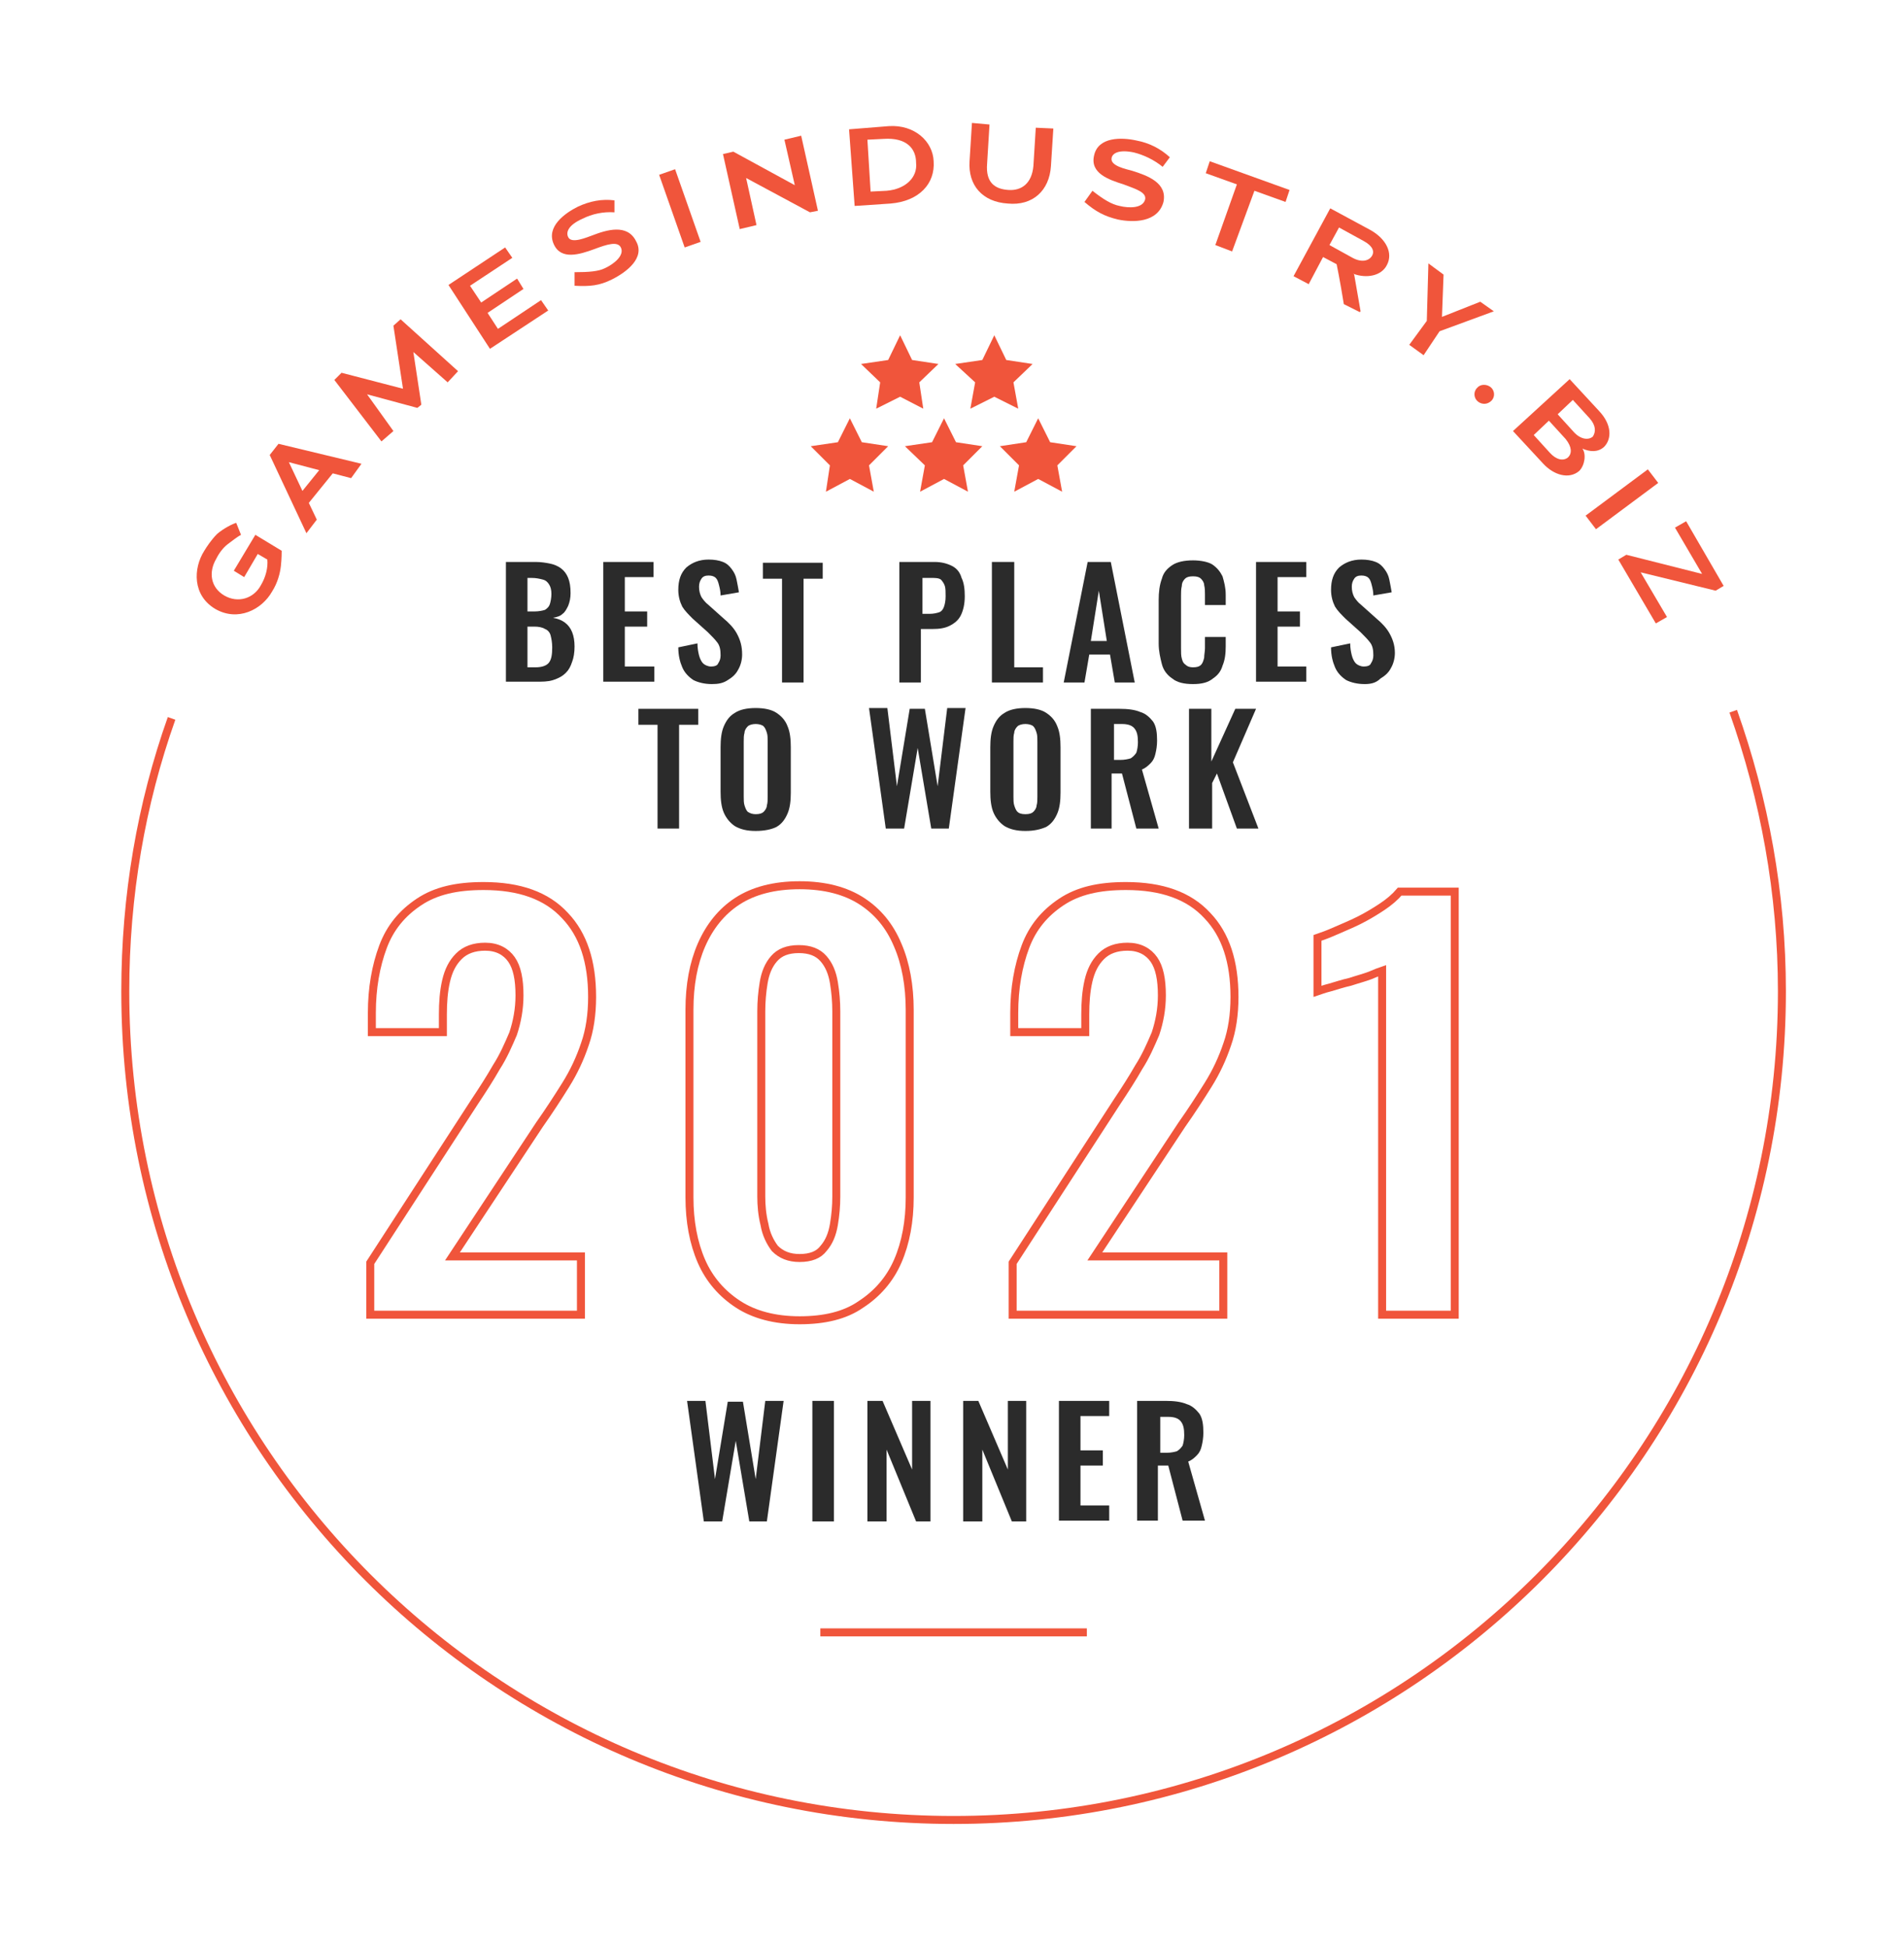 <?xml version="1.0" encoding="utf-8"?>
<!-- Generator: Adobe Illustrator 28.3.0, SVG Export Plug-In . SVG Version: 6.00 Build 0)  -->
<svg version="1.1" id="Layer_1" xmlns="http://www.w3.org/2000/svg" xmlns:xlink="http://www.w3.org/1999/xlink" x="0px" y="0px"
	 viewBox="0 0 238.6 244" style="enable-background:new 0 0 238.6 244;" xml:space="preserve">
<style type="text/css">
	.st0{fill:#2B2B2B;}
	.st1{fill:none;stroke:#F0553B;}
	.st2{fill:#F0553B;}
</style>
<g>
	<g>
		<path class="st0" d="M88.2,190.6l-2.1-15.1h2.3l1.2,9.8l1.6-9.7h1.9l1.6,9.7l1.2-9.8h2.3l-2.1,15.1h-2.2l-1.7-10.1l-1.7,10.1H88.2
			z"/>
		<path class="st0" d="M101.8,190.6v-15.1h2.7v15.1H101.8z"/>
		<path class="st0" d="M108.7,190.6v-15.1h1.9l3.7,8.6v-8.6h2.3v15.1h-1.8l-3.7-9v9H108.7z"/>
		<path class="st0" d="M120.7,190.6v-15.1h1.9l3.7,8.6v-8.6h2.3v15.1h-1.8l-3.7-9v9H120.7z"/>
		<path class="st0" d="M132.7,190.6v-15.1h6.3v1.9h-3.6v4.3h2.8v1.9h-2.8v5h3.6v1.9H132.7z"/>
		<path class="st0" d="M142.5,190.6v-15.1h3.6c1,0,1.9,0.1,2.6,0.4c0.7,0.2,1.2,0.7,1.6,1.2c0.4,0.6,0.5,1.4,0.5,2.4
			c0,0.6-0.1,1.2-0.2,1.6c-0.1,0.5-0.3,0.9-0.6,1.2c-0.3,0.3-0.6,0.6-1.1,0.8l2.1,7.4h-2.8l-1.8-6.9h-1.3v6.9H142.5z M145.3,182h0.9
			c0.5,0,1-0.1,1.3-0.2c0.3-0.2,0.5-0.4,0.7-0.7c0.1-0.3,0.2-0.8,0.2-1.3c0-0.8-0.1-1.3-0.4-1.7c-0.3-0.4-0.8-0.6-1.6-0.6h-1V182z"
			/>
	</g>
	<path class="st1" d="M217.2,89.1c3.9,11,6.1,22.8,6.1,35.1c0,57.3-46.5,103.8-103.8,103.8S15.7,181.6,15.7,124.2
		c0-12,2-23.5,5.8-34.2"/>
	<g>
		<path class="st2" d="M35.2,70.9c-0.1,0.9-0.4,2.1-1.1,3.2c-1.3,2.3-4.3,3.8-7.1,2.2c-2.9-1.7-2.8-5.1-1.4-7.3
			c0.3-0.5,0.9-1.4,1.6-2.1c0.8-0.7,2-1.3,2.4-1.4l0.6,1.5c-0.4,0.2-1.3,0.9-1.7,1.2c-0.5,0.4-1,1-1.4,1.8c-1,1.7-0.7,3.6,1,4.6
			c1.7,1,3.7,0.4,4.6-1.3c0.6-1,0.9-2.2,0.8-3.2l-1.2-0.7l-1.7,2.9l-1.3-0.8l2.7-4.5l3.3,2C35.3,69.2,35.3,70,35.2,70.9z"/>
		<path class="st2" d="M41.7,59.3l-3,3.7l1,2.1l-1.3,1.7l-4.6-9.8l1.1-1.4l10.4,2.5L44,59.9L41.7,59.3z M36.2,57.9l1.7,3.6l2.1-2.6
			L36.2,57.9L36.2,57.9z"/>
		<path class="st2" d="M56.1,47.9l-4.3-3.8l0,0l1,6.6l-0.5,0.4l-6.3-1.7l0,0l3.3,4.6l-1.5,1.3l-5.9-7.7l0.9-0.9l7.7,2l0,0l-1.2-7.9
			l0.9-0.8l7.2,6.5L56.1,47.9z"/>
		<path class="st2" d="M56.2,35.7l7.1-4.7l0.9,1.3l-5.3,3.5l1.4,2.1l4.5-3l0.8,1.3l-4.5,3l1.3,2l5.4-3.6l0.9,1.3l-7.3,4.8L56.2,35.7
			z"/>
		<path class="st2" d="M76.7,35c-1.6,0.8-2.8,0.9-4.7,0.8l0-1.7c1.8,0,3-0.1,3.8-0.5c1.1-0.5,2.5-1.6,2-2.6
			c-0.4-0.8-1.7-0.4-3.3,0.2c-1.9,0.7-4.2,1.4-5.1-0.6c-1-2.2,1.4-3.9,3-4.7c1.5-0.7,3-1,4.6-0.8l0,1.5c-1.4-0.1-2.8,0.2-4,0.8
			c-1.8,0.8-2.1,1.7-1.8,2.3c0.4,0.9,2.4,0,3-0.2c1.8-0.7,4.4-1.5,5.5,0.7C80.9,32.3,78.5,34.1,76.7,35z"/>
		<path class="st2" d="M82.6,21.9l2-0.7l3.2,9.1l-2,0.7L82.6,21.9z"/>
		<path class="st2" d="M93.5,22.3l1.3,5.9l-2.1,0.5l-2.1-9.4l1.3-0.3l7.7,4.2l-1.3-5.7l2.1-0.5l2.1,9.4l-1,0.2L93.5,22.3z"/>
		<path class="st2" d="M111.6,25.5l-4.5,0.3l-0.7-9.6l5-0.4c3.2-0.2,5.5,1.9,5.6,4.4C117.2,23,115.2,25.2,111.6,25.5z M110.7,17.4
			l-2,0.1l0.4,6.5l2-0.1c2.4-0.2,3.9-1.7,3.7-3.5C114.8,18.6,113.6,17.2,110.7,17.4z"/>
		<path class="st2" d="M124,15.6l-0.3,4.9c-0.2,2.4,1,3.2,2.7,3.3c1.6,0.1,2.9-0.8,3.1-3l0.3-4.8l2.2,0.1l-0.3,4.7
			c-0.2,3.1-2.3,5-5.4,4.7c-3.2-0.2-5-2.3-4.8-5.3l0.3-4.8L124,15.6z"/>
		<path class="st2" d="M140.1,27.5c-1.7-0.4-2.8-1-4.2-2.2l1-1.4c1.4,1.1,2.4,1.7,3.4,1.9c1.2,0.3,2.9,0.3,3.2-0.8
			c0.2-0.9-1.1-1.3-2.7-1.9c-1.9-0.6-4.2-1.4-3.7-3.6c0.5-2.4,3.5-2.3,5.3-1.9c1.6,0.3,3,1,4.2,2.1l-0.9,1.2
			c-1.1-0.9-2.4-1.5-3.6-1.8c-1.9-0.4-2.7,0.1-2.8,0.7c-0.2,1,1.9,1.4,2.6,1.6c1.9,0.6,4.4,1.5,3.9,3.9
			C145.1,27.9,142,27.9,140.1,27.5z"/>
		<path class="st2" d="M154.4,31.5l-2.1-0.8l2.7-7.6l-3.9-1.4l0.5-1.5l10,3.6l-0.5,1.5l-3.9-1.4L154.4,31.5z"/>
		<path class="st2" d="M167.5,33.1l-1.7-0.9l-1.8,3.4l-1.9-1l4.6-8.5l5,2.7c2,1.1,2.9,2.9,2.1,4.4c-0.7,1.4-2.6,1.7-4.2,1.1l0.1,0.1
			l0.8,4.6l-0.1,0.1l-2-1C168.4,38,167.8,34.5,167.5,33.1z M170.9,30.2l-3.1-1.7l-1.2,2.2l2.9,1.6c1.1,0.6,2,0.4,2.4-0.2
			C172.3,31.5,172,30.8,170.9,30.2z"/>
		<path class="st2" d="M178.4,44.5l-1.8-1.3l2.2-3L179,33l1.9,1.4l-0.2,5.3l4.8-1.9l1.7,1.2l-6.8,2.5L178.4,44.5z"/>
		<path class="st2" d="M185.2,50.3c-0.5-0.4-0.6-1.2-0.1-1.7c0.4-0.5,1.2-0.5,1.7-0.1c0.5,0.4,0.6,1.2,0.1,1.7
			C186.4,50.7,185.7,50.7,185.2,50.3z"/>
		<path class="st2" d="M193.4,58.1l-3.8-4.1l7.1-6.5l3.7,4C202,53.2,202,55,201,56c-0.8,0.7-1.8,0.6-2.7,0.2c0,0,0,0,0,0
			c0.5,0.7,0.3,2.1-0.4,2.8C196.6,60.1,194.7,59.5,193.4,58.1z M196.2,55l-2.1-2.3l-1.9,1.8l2,2.2c0.8,0.9,1.7,1.1,2.3,0.6
			C197,56.8,197,56,196.2,55z M199.2,52.4l-2.1-2.3l-1.9,1.8l2,2.2c0.8,0.9,1.8,1.1,2.4,0.6C200,54.1,200,53.3,199.2,52.4z"/>
		<path class="st2" d="M206.5,58.8l1.3,1.7l-7.8,5.8l-1.3-1.7L206.5,58.8z"/>
		<path class="st2" d="M208.9,77.3l-1.4,0.8l-4.7-8l1-0.6l9.5,2.4l-3.4-5.8l1.4-0.8l4.7,8.1L215,74l-9.4-2.3L208.9,77.3z"/>
	</g>
	<g>
		<path class="st1" d="M46.4,164.6v-6.4L59.5,138c1-1.5,1.9-2.9,2.7-4.3c0.9-1.4,1.5-2.8,2.1-4.2c0.5-1.5,0.8-3.1,0.8-4.8
			c0-2-0.3-3.5-1-4.5c-0.7-1-1.8-1.6-3.3-1.6c-1.4,0-2.5,0.4-3.3,1.2c-0.8,0.8-1.3,1.8-1.6,3.1c-0.3,1.3-0.4,2.7-0.4,4.2v2.2h-8.9
			v-2.4c0-3.1,0.5-5.9,1.4-8.3c0.9-2.4,2.4-4.2,4.5-5.6c2.1-1.4,4.7-2,8.1-2c4.5,0,7.9,1.2,10.2,3.7c2.3,2.4,3.4,5.8,3.4,10.2
			c0,2.2-0.3,4.2-0.9,5.9c-0.6,1.8-1.4,3.5-2.4,5.1c-1,1.6-2.1,3.3-3.3,5l-10.9,16.5h16.1v7.3H46.4z"/>
		<path class="st1" d="M100.2,165.4c-3.1,0-5.7-0.7-7.7-2c-2-1.3-3.6-3.1-4.6-5.4c-1-2.3-1.5-5-1.5-8v-23.5c0-3.1,0.5-5.8,1.5-8.1
			c1-2.3,2.5-4.2,4.5-5.5c2-1.3,4.6-2,7.8-2c3.2,0,5.8,0.7,7.8,2c2,1.3,3.5,3.1,4.5,5.5c1,2.3,1.5,5.1,1.5,8.1V150
			c0,3-0.5,5.7-1.5,8c-1,2.3-2.6,4.1-4.6,5.4C105.9,164.8,103.3,165.4,100.2,165.4z M100.2,157.6c1.4,0,2.4-0.4,3-1.2
			c0.7-0.8,1.1-1.8,1.3-3c0.2-1.2,0.3-2.3,0.3-3.5v-23.2c0-1.2-0.1-2.4-0.3-3.6c-0.2-1.2-0.6-2.2-1.3-3c-0.7-0.8-1.7-1.2-3.1-1.2
			c-1.4,0-2.4,0.4-3.1,1.2c-0.7,0.8-1.1,1.8-1.3,3c-0.2,1.2-0.3,2.4-0.3,3.6v23.2c0,1.1,0.1,2.3,0.4,3.5c0.2,1.2,0.7,2.2,1.3,3
			C97.9,157.2,98.9,157.6,100.2,157.6z"/>
		<path class="st1" d="M126.9,164.6v-6.4L140,138c1-1.5,1.9-2.9,2.7-4.3c0.9-1.4,1.5-2.8,2.1-4.2c0.5-1.5,0.8-3.1,0.8-4.8
			c0-2-0.3-3.5-1-4.5c-0.7-1-1.8-1.6-3.3-1.6c-1.4,0-2.5,0.4-3.3,1.2c-0.8,0.8-1.3,1.8-1.6,3.1c-0.3,1.3-0.4,2.7-0.4,4.2v2.2h-8.9
			v-2.4c0-3.1,0.5-5.9,1.4-8.3c0.9-2.4,2.4-4.2,4.5-5.6c2.1-1.4,4.7-2,8.1-2c4.5,0,7.9,1.2,10.2,3.7c2.3,2.4,3.4,5.8,3.4,10.2
			c0,2.2-0.3,4.2-0.9,5.9c-0.6,1.8-1.4,3.5-2.4,5.1c-1,1.6-2.1,3.3-3.3,5l-10.9,16.5h16.1v7.3H126.9z"/>
		<path class="st1" d="M173.2,164.6v-43c-0.3,0.1-0.8,0.3-1.5,0.6c-0.8,0.3-1.6,0.5-2.5,0.8c-0.9,0.2-1.8,0.5-2.5,0.7
			c-0.8,0.2-1.3,0.4-1.6,0.5v-6.7c0.6-0.2,1.4-0.5,2.3-0.9s1.9-0.8,2.9-1.3c1-0.5,2-1.1,2.9-1.7c0.9-0.6,1.6-1.2,2.2-1.9h6.9v53
			H173.2z"/>
	</g>
	<g>
		<path class="st0" d="M63.4,85.5V70.4h3.7c0.7,0,1.3,0.1,1.8,0.2c0.5,0.1,1,0.3,1.4,0.6c0.4,0.3,0.7,0.7,0.9,1.2
			c0.2,0.5,0.3,1.1,0.3,1.9c0,0.6-0.1,1.1-0.3,1.6c-0.2,0.4-0.4,0.8-0.7,1c-0.3,0.3-0.7,0.4-1.2,0.5c0.6,0.1,1.1,0.3,1.5,0.6
			c0.4,0.3,0.7,0.7,0.9,1.2c0.2,0.5,0.3,1.1,0.3,1.8c0,0.7-0.1,1.4-0.3,1.9c-0.2,0.6-0.4,1-0.8,1.4c-0.4,0.4-0.8,0.6-1.3,0.8
			c-0.5,0.2-1.1,0.3-1.9,0.3H63.4z M66.1,76.6h0.9c0.5,0,1-0.1,1.3-0.2c0.3-0.2,0.5-0.4,0.6-0.7c0.1-0.3,0.2-0.8,0.2-1.3
			c0-0.5-0.1-0.9-0.3-1.2c-0.2-0.3-0.4-0.5-0.8-0.6s-0.8-0.2-1.4-0.2h-0.5V76.6z M66.1,83.6h1c0.8,0,1.4-0.2,1.7-0.6
			c0.3-0.4,0.4-1,0.4-1.9c0-0.6-0.1-1.1-0.2-1.5c-0.1-0.4-0.4-0.7-0.7-0.8c-0.3-0.2-0.8-0.3-1.3-0.3h-0.9V83.6z"/>
		<path class="st0" d="M75.6,85.5V70.4h6.3v1.9h-3.6v4.3h2.8v1.9h-2.8v5H82v1.9H75.6z"/>
		<path class="st0" d="M89.2,85.7c-0.9,0-1.7-0.2-2.3-0.5c-0.6-0.4-1.1-0.9-1.4-1.6c-0.3-0.7-0.5-1.5-0.5-2.5l2.4-0.5
			c0,0.6,0.1,1.1,0.2,1.5c0.1,0.4,0.3,0.8,0.5,1c0.2,0.2,0.6,0.4,1,0.4c0.4,0,0.8-0.1,0.9-0.4c0.2-0.3,0.3-0.6,0.3-1
			c0-0.7-0.1-1.2-0.4-1.6c-0.3-0.4-0.7-0.8-1.2-1.3l-1.9-1.7c-0.5-0.5-1-1-1.3-1.5c-0.3-0.6-0.5-1.3-0.5-2.1c0-1.2,0.3-2.1,1-2.8
			c0.7-0.6,1.6-1,2.8-1c0.7,0,1.3,0.1,1.8,0.3c0.5,0.2,0.8,0.5,1.1,0.9s0.5,0.8,0.6,1.3c0.1,0.5,0.2,1,0.3,1.6l-2.3,0.4
			c0-0.5-0.1-0.9-0.2-1.3c-0.1-0.4-0.2-0.7-0.4-0.9c-0.2-0.2-0.5-0.3-0.9-0.3c-0.4,0-0.7,0.1-0.9,0.4c-0.2,0.3-0.3,0.6-0.3,1
			c0,0.5,0.1,0.9,0.3,1.3c0.2,0.3,0.5,0.7,0.9,1l1.9,1.7c0.6,0.5,1.2,1.1,1.6,1.8C92.8,80.2,93,81,93,82c0,0.7-0.2,1.4-0.5,1.9
			c-0.3,0.6-0.8,1-1.3,1.3C90.6,85.6,90,85.7,89.2,85.7z"/>
		<path class="st0" d="M98,85.5v-13h-2.4v-2h7.5v2h-2.4v13H98z"/>
		<path class="st0" d="M112.7,85.5V70.4h4.4c0.9,0,1.6,0.2,2.2,0.5c0.6,0.3,1,0.8,1.2,1.5c0.3,0.6,0.4,1.4,0.4,2.3
			c0,1-0.2,1.8-0.5,2.4c-0.3,0.6-0.8,1-1.4,1.3c-0.6,0.3-1.3,0.4-2.1,0.4h-1.5v6.7H112.7z M115.5,76.9h1c0.5,0,0.9-0.1,1.2-0.2
			c0.3-0.1,0.5-0.4,0.6-0.7c0.1-0.3,0.2-0.7,0.2-1.3c0-0.5,0-1-0.1-1.3c-0.1-0.3-0.3-0.6-0.5-0.8c-0.3-0.2-0.7-0.2-1.3-0.2h-1V76.9z
			"/>
		<path class="st0" d="M124.3,85.5V70.4h2.8v13.2h3.6v1.9H124.3z"/>
		<path class="st0" d="M133.3,85.5l3-15.1h2.9l3,15.1h-2.5l-0.6-3.5h-2.6l-0.6,3.5H133.3z M136.7,80.3h2l-1-6.3L136.7,80.3z"/>
		<path class="st0" d="M149.5,85.7c-1.1,0-2-0.2-2.6-0.7c-0.6-0.4-1.1-1-1.3-1.8c-0.2-0.8-0.4-1.6-0.4-2.6v-5.4c0-1,0.1-1.9,0.4-2.7
			c0.2-0.8,0.7-1.3,1.3-1.7c0.6-0.4,1.5-0.6,2.6-0.6c1,0,1.9,0.2,2.4,0.5c0.6,0.4,1,0.9,1.3,1.5c0.2,0.7,0.4,1.4,0.4,2.3v1.3h-2.6
			v-1.3c0-0.4,0-0.8-0.1-1.2c0-0.3-0.2-0.6-0.4-0.8c-0.2-0.2-0.5-0.3-1-0.3s-0.8,0.1-1,0.3c-0.2,0.2-0.4,0.5-0.4,0.9
			c-0.1,0.4-0.1,0.8-0.1,1.2v6.6c0,0.5,0,1,0.1,1.3c0.1,0.4,0.2,0.6,0.5,0.8c0.2,0.2,0.5,0.3,0.9,0.3c0.5,0,0.8-0.1,1-0.3
			c0.2-0.2,0.3-0.5,0.4-0.9c0-0.4,0.1-0.8,0.1-1.2v-1.4h2.6v1.2c0,0.9-0.1,1.7-0.4,2.4c-0.2,0.7-0.6,1.2-1.2,1.6
			C151.4,85.5,150.6,85.7,149.5,85.7z"/>
		<path class="st0" d="M157.4,85.5V70.4h6.3v1.9h-3.6v4.3h2.8v1.9h-2.8v5h3.6v1.9H157.4z"/>
		<path class="st0" d="M171,85.7c-0.9,0-1.7-0.2-2.3-0.5c-0.6-0.4-1.1-0.9-1.4-1.6c-0.3-0.7-0.5-1.5-0.5-2.5l2.4-0.5
			c0,0.6,0.1,1.1,0.2,1.5c0.1,0.4,0.3,0.8,0.5,1c0.2,0.2,0.6,0.4,1,0.4c0.4,0,0.8-0.1,0.9-0.4c0.2-0.3,0.3-0.6,0.3-1
			c0-0.7-0.1-1.2-0.4-1.6c-0.3-0.4-0.7-0.8-1.2-1.3l-1.9-1.7c-0.5-0.5-1-1-1.3-1.5c-0.3-0.6-0.5-1.3-0.5-2.1c0-1.2,0.3-2.1,1-2.8
			c0.7-0.6,1.6-1,2.8-1c0.7,0,1.3,0.1,1.8,0.3c0.5,0.2,0.8,0.5,1.1,0.9c0.3,0.4,0.5,0.8,0.6,1.3c0.1,0.5,0.2,1,0.3,1.6l-2.3,0.4
			c0-0.5-0.1-0.9-0.2-1.3c-0.1-0.4-0.2-0.7-0.4-0.9c-0.2-0.2-0.5-0.3-0.9-0.3c-0.4,0-0.7,0.1-0.9,0.4c-0.2,0.3-0.3,0.6-0.3,1
			c0,0.5,0.1,0.9,0.3,1.3c0.2,0.3,0.5,0.7,0.9,1l1.9,1.7c0.6,0.5,1.2,1.1,1.6,1.8c0.4,0.7,0.7,1.5,0.7,2.5c0,0.7-0.2,1.4-0.5,1.9
			c-0.3,0.6-0.8,1-1.3,1.3C172.4,85.6,171.7,85.7,171,85.7z"/>
		<path class="st0" d="M82.4,103.8v-13H80v-2h7.5v2h-2.4v13H82.4z"/>
		<path class="st0" d="M94.7,104.1c-1.1,0-1.9-0.2-2.6-0.6c-0.6-0.4-1.1-1-1.4-1.7c-0.3-0.7-0.4-1.6-0.4-2.6v-5.6
			c0-1,0.1-1.9,0.4-2.6c0.3-0.7,0.7-1.3,1.4-1.7c0.6-0.4,1.5-0.6,2.6-0.6c1.1,0,2,0.2,2.6,0.6c0.6,0.4,1.1,0.9,1.4,1.7
			c0.3,0.7,0.4,1.6,0.4,2.6v5.7c0,1-0.1,1.9-0.4,2.6s-0.7,1.3-1.4,1.7C96.7,103.9,95.8,104.1,94.7,104.1z M94.7,102
			c0.5,0,0.8-0.1,1-0.3c0.2-0.2,0.4-0.5,0.4-0.8c0.1-0.3,0.1-0.7,0.1-1.1v-6.9c0-0.4,0-0.8-0.1-1.1c-0.1-0.3-0.2-0.6-0.4-0.8
			c-0.2-0.2-0.6-0.3-1-0.3c-0.4,0-0.8,0.1-1,0.3c-0.2,0.2-0.4,0.5-0.4,0.8c-0.1,0.3-0.1,0.7-0.1,1.1v6.9c0,0.4,0,0.8,0.1,1.1
			c0.1,0.3,0.2,0.6,0.4,0.8C94,101.9,94.3,102,94.7,102z"/>
		<path class="st0" d="M111,103.8l-2.1-15.1h2.3l1.2,9.8l1.6-9.7h1.9l1.6,9.7l1.2-9.8h2.3l-2.1,15.1h-2.2l-1.7-10.1l-1.7,10.1H111z"
			/>
		<path class="st0" d="M128.5,104.1c-1.1,0-1.9-0.2-2.6-0.6c-0.6-0.4-1.1-1-1.4-1.7c-0.3-0.7-0.4-1.6-0.4-2.6v-5.6
			c0-1,0.1-1.9,0.4-2.6c0.3-0.7,0.7-1.3,1.4-1.7c0.6-0.4,1.5-0.6,2.6-0.6c1.1,0,2,0.2,2.6,0.6c0.6,0.4,1.1,0.9,1.4,1.7
			c0.3,0.7,0.4,1.6,0.4,2.6v5.7c0,1-0.1,1.9-0.4,2.6c-0.3,0.7-0.7,1.3-1.4,1.7C130.4,103.9,129.6,104.1,128.5,104.1z M128.5,102
			c0.5,0,0.8-0.1,1-0.3c0.2-0.2,0.4-0.5,0.4-0.8c0.1-0.3,0.1-0.7,0.1-1.1v-6.9c0-0.4,0-0.8-0.1-1.1c-0.1-0.3-0.2-0.6-0.4-0.8
			c-0.2-0.2-0.6-0.3-1-0.3c-0.4,0-0.8,0.1-1,0.3c-0.2,0.2-0.4,0.5-0.4,0.8c-0.1,0.3-0.1,0.7-0.1,1.1v6.9c0,0.4,0,0.8,0.1,1.1
			c0.1,0.3,0.2,0.6,0.4,0.8C127.7,101.9,128,102,128.5,102z"/>
		<path class="st0" d="M136.7,103.8V88.8h3.6c1,0,1.9,0.1,2.6,0.4c0.7,0.2,1.2,0.7,1.6,1.2c0.4,0.6,0.5,1.4,0.5,2.4
			c0,0.6-0.1,1.2-0.2,1.6c-0.1,0.5-0.3,0.9-0.6,1.2c-0.3,0.3-0.6,0.6-1.1,0.8l2.1,7.4h-2.8l-1.8-6.9h-1.3v6.9H136.7z M139.5,95.2
			h0.9c0.5,0,1-0.1,1.3-0.2c0.3-0.2,0.5-0.4,0.7-0.7c0.1-0.3,0.2-0.8,0.2-1.3c0-0.8-0.1-1.3-0.4-1.7c-0.3-0.4-0.8-0.6-1.6-0.6h-1
			V95.2z"/>
		<path class="st0" d="M149,103.8V88.8h2.8v6.6l3-6.6h2.6l-2.9,6.7l3.2,8.3h-2.7l-2.5-6.9l-0.6,1.2v5.7H149z"/>
	</g>
	<polygon class="st2" points="106.5,52.4 108,55.4 111.3,55.9 108.9,58.3 109.5,61.6 106.5,60 103.5,61.6 104,58.3 101.6,55.9 
		105,55.4 	"/>
	<polygon class="st2" points="118.3,52.4 119.8,55.4 123.1,55.9 120.7,58.3 121.3,61.6 118.3,60 115.3,61.6 115.9,58.3 113.4,55.9 
		116.8,55.4 	"/>
	<polygon class="st2" points="130.1,52.4 131.6,55.4 134.9,55.9 132.5,58.3 133.1,61.6 130.1,60 127.1,61.6 127.7,58.3 125.3,55.9 
		128.6,55.4 	"/>
	<polygon class="st2" points="112.8,42 114.3,45.1 117.6,45.6 115.2,47.9 115.7,51.2 112.8,49.7 109.8,51.2 110.3,47.9 107.9,45.6 
		111.3,45.1 	"/>
	<polygon class="st2" points="124.6,42 126.1,45.1 129.4,45.6 127,47.9 127.6,51.2 124.6,49.7 121.6,51.2 122.2,47.9 119.7,45.6 
		123.1,45.1 	"/>
	<line class="st1" x1="102.8" y1="204.5" x2="136.2" y2="204.5"/>
</g>
</svg>
